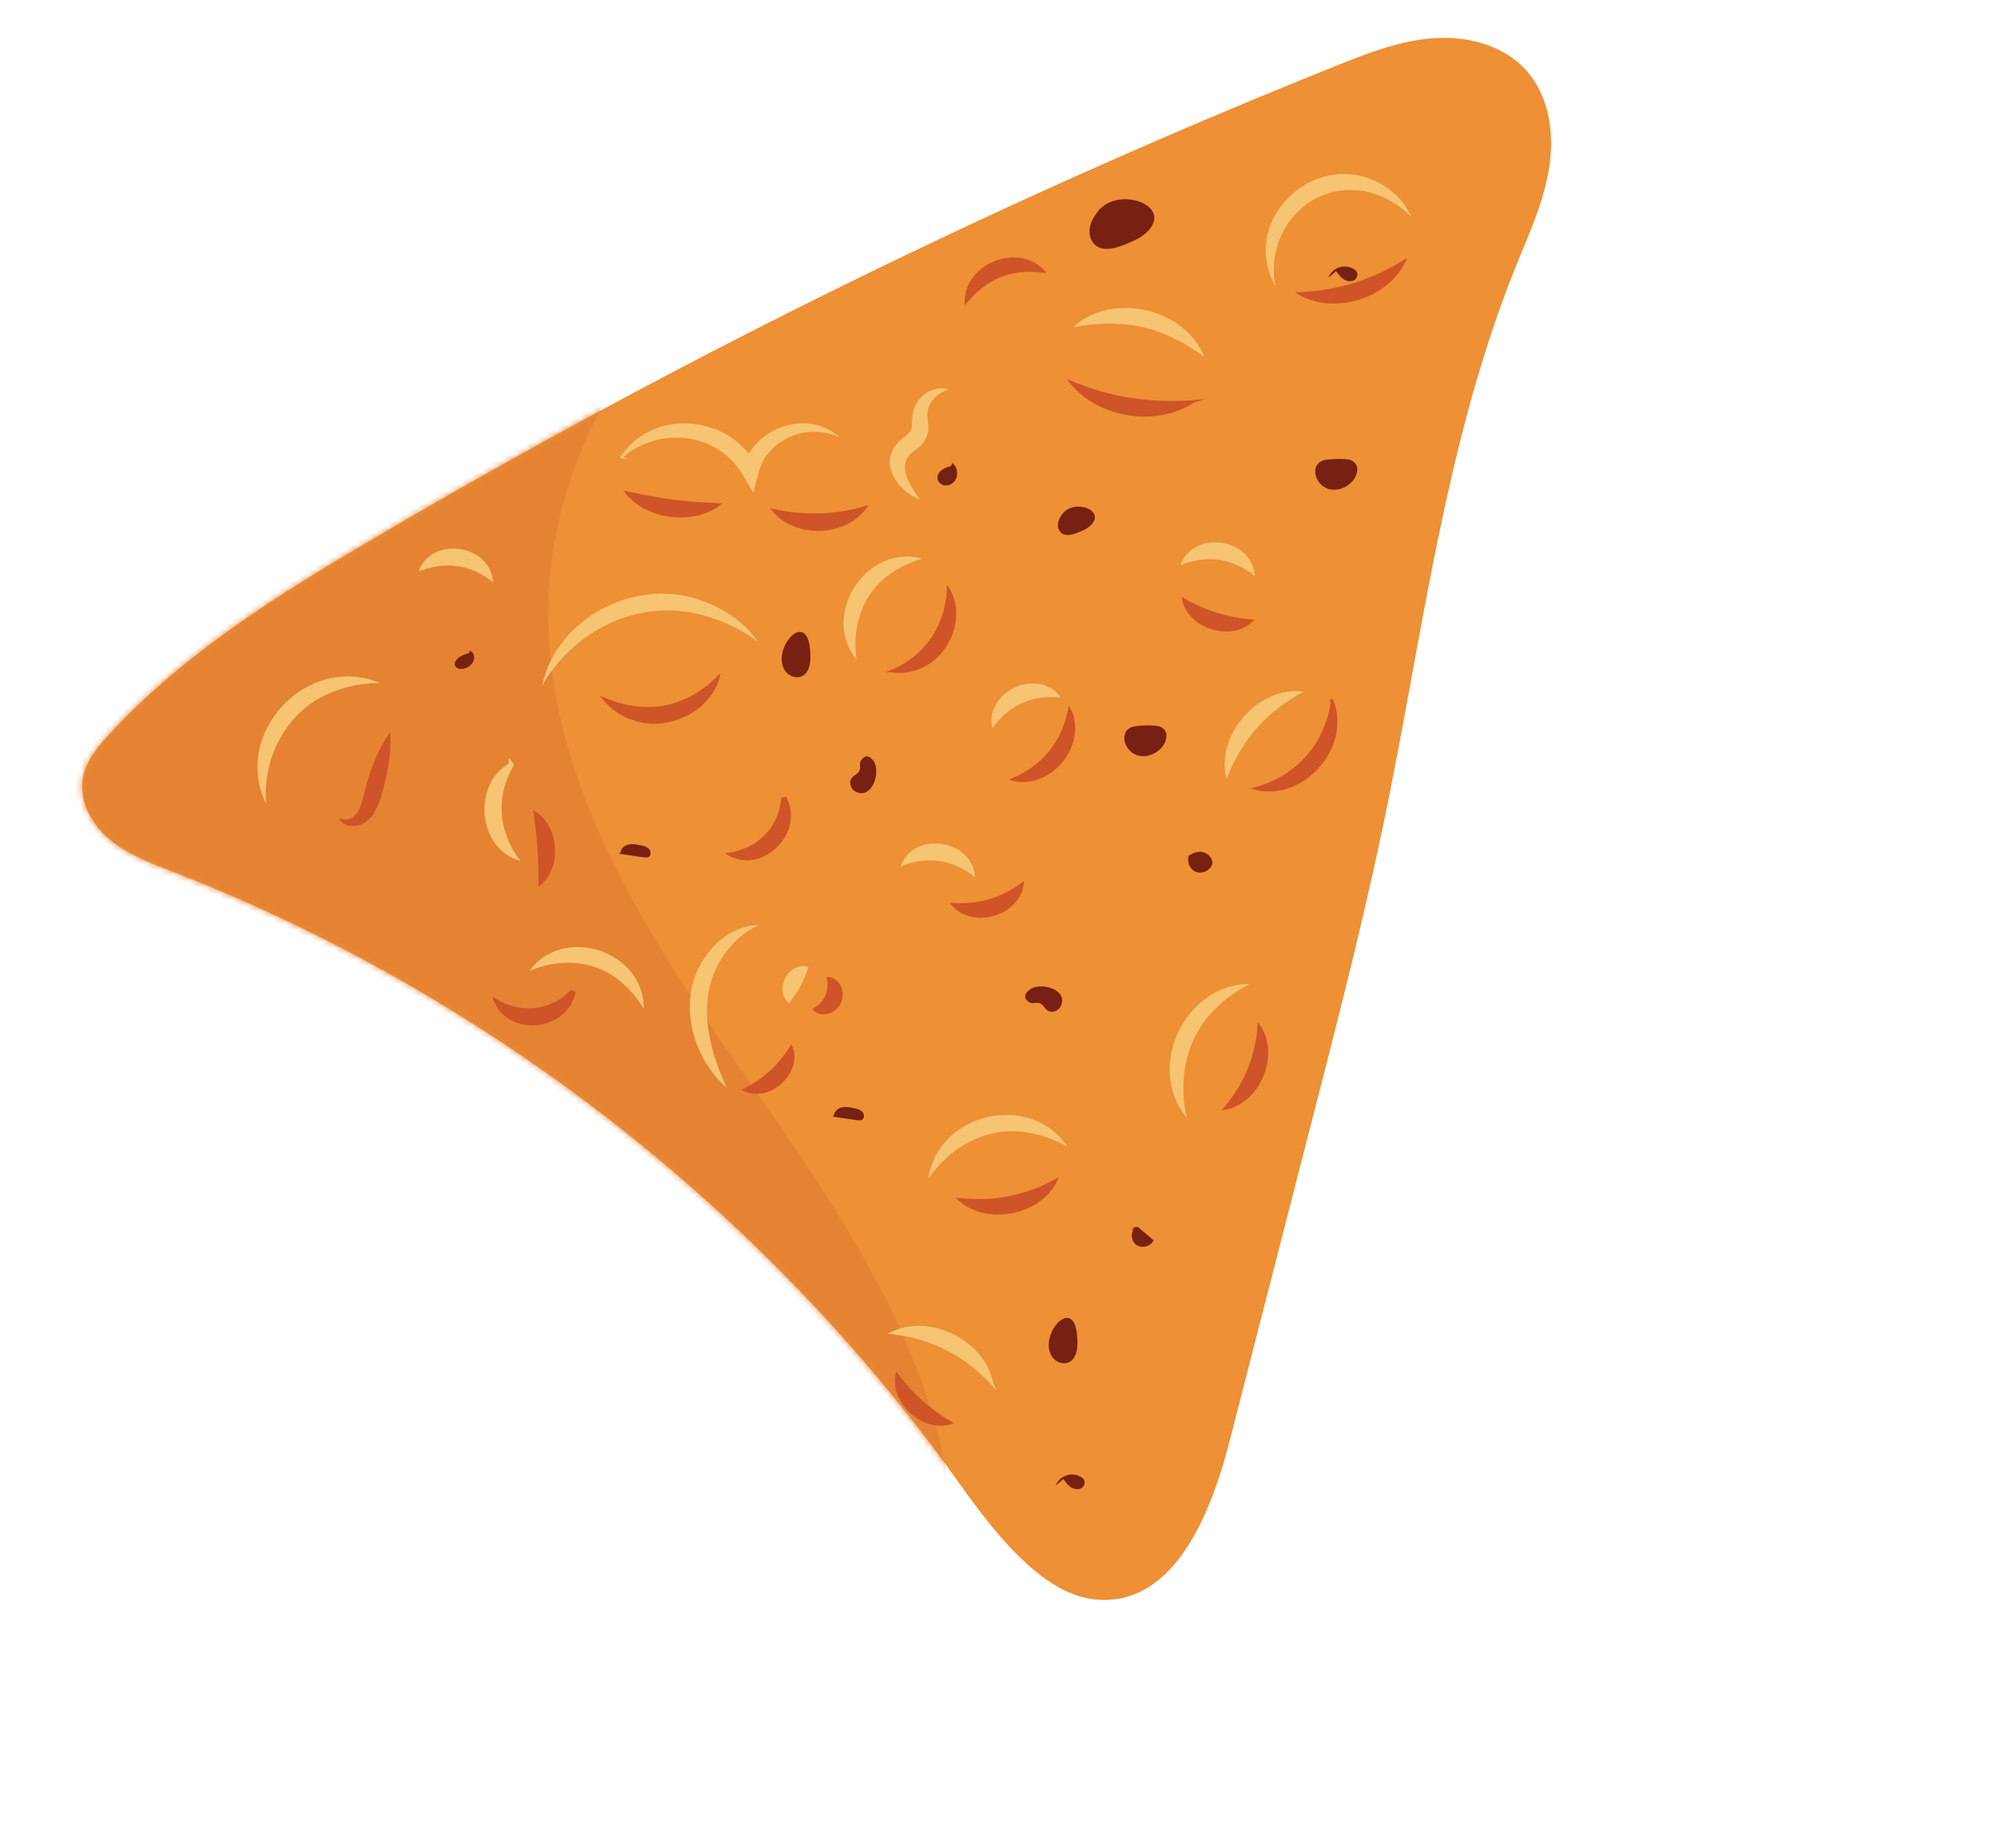 <svg xmlns="http://www.w3.org/2000/svg" width="332" height="307" fill="none"><path fill="#EE9035" d="M155.943 241.665c-32.288-43.313-76.945-77.296-127.293-96.867-3.672-1.429-7.443-2.82-10.457-5.359-3.011-2.53-5.153-6.499-4.382-10.358.543-2.7 2.386-4.939 4.248-6.97 12.31-13.42 28.001-23.2 43.698-32.437a1186 1186 0 0 1 160.364-78.78c5.177-2.078 10.464-4.136 16.023-4.542 5.56-.406 11.53 1.086 15.313 5.177 3.908 4.227 4.853 10.513 3.982 16.2s-3.312 10.987-5.472 16.322c-11.73 28.99-15.426 60.468-21.725 91.098-3.492 16.97-7.803 33.766-12.121 50.544-4.573 17.813-9.15 35.617-13.723 53.429-2.642 10.305-8.523 28.061-22.489 26.608-10.858-1.131-20.171-16.284-25.959-24.047z"/><mask id="a" width="245" height="260" x="13" y="6" maskUnits="userSpaceOnUse" style="mask-type:luminance"><path fill="#fff" d="M155.943 241.665c-32.288-43.313-76.945-77.296-127.293-96.867-3.672-1.429-7.443-2.82-10.457-5.359-3.011-2.53-5.153-6.499-4.382-10.358.543-2.7 2.386-4.939 4.248-6.97 12.31-13.42 28.001-23.2 43.698-32.437a1186 1186 0 0 1 160.364-78.78c5.177-2.078 10.464-4.136 16.023-4.542 5.56-.406 11.53 1.086 15.313 5.177 3.908 4.227 4.853 10.513 3.982 16.2s-3.312 10.987-5.472 16.322c-11.73 28.99-15.426 60.468-21.725 91.098-3.492 16.97-7.803 33.766-12.121 50.544-4.573 17.813-9.15 35.617-13.723 53.429-2.642 10.305-8.523 28.061-22.489 26.608-10.858-1.131-20.171-16.284-25.959-24.047z"/></mask><g mask="url(#a)"><path fill="#E58333" d="M91.127 104.968c1.158 26.143 15.871 49.539 30.79 71.035s30.965 43.509 35.45 69.293c2.254 12.924 1.202 27.021-6.153 37.875-10.578 15.595-32.052 20.797-50.524 17.067s-34.575-14.718-49.603-26.083c-26.864-20.321-53.141-44.049-65.013-75.575-15.106-40.15-3.187-87.489 24.444-120.304 23.389-27.781 56.577-45.792 91.345-55.07 6.372-1.698 43.015-12.21 38.905 3.438-1.527 5.799-11.385 10.089-15.817 13.182-6.576 4.585-12.466 9.953-17.433 16.268-10.836 13.772-17.166 31.271-16.388 48.883z"/></g><path fill="#F7C472" d="M152.81 82.991c-3.855-1.45-6.969-6.306-3.314-9.755.647-.611 1.417-1.035 1.809-1.64.338-.584.204-1.406.284-2.229.033-1.792 1.271-3.631 2.84-4.355 1.023-.49 2.207-.643 3.188-.264-1.982.535-3.189 2.084-3.46 3.527-.144.9.09 1.58.098 2.605.157 1.194-.758 2.938-1.745 3.6-3.881 2.313-1.705 5.394.3 8.511m-13.236-10.304c-5.247-2.544-12.172.193-13.55 5.954l-.859 3.234-1.717-2.93c-4.104-7.134-14.008-8.246-20.073-2.85l-.086-.275 1.008.45-1.104-.115-.247-.027c5.403-8.521 18.389-7.313 22.947 1.463l-2.576.304c1.875-6.86 10.868-10.123 16.249-5.204zm-18.793 108.057c-4.267-3.748-6.754-9.66-6.038-15.43.67-5.701 5.351-11.483 11.282-11.622-2.51 1.214-4.415 3.004-5.81 5.1-4.611 6.701-2.7 15.017.566 21.952m10.37-14.043c-2.735-2.113-.066-7.142 3.22-6.046-.341.842-.903 2.408-1.339 3.164-.39.769-1.372 2.129-1.881 2.882m66.05 19.011c-6.892-8.3-.364-22.225 10.426-22.22-2.144 1.123-3.991 2.428-5.546 3.98-4.922 4.713-6.39 11.64-4.88 18.24m-42.941 10.156c1.485-11.006 16.963-14.594 23.114-5.347-2.104-1.177-4.211-1.94-6.359-2.307-6.65-1.257-13.02 2.086-16.755 7.654m-6.763 25.741c6.491-3.72 16.022.817 17.519 8.071l-.487.148c.115-.919.192-.907.513-.056l.517 1.249c-4.581-5.507-10.904-8.857-18.071-9.409zm48.646-127.69c2.104-5.981 12.023-4.567 12.361 1.77-3.699-2.952-7.984-3.577-12.361-1.77m-126.591 1.04c2.104-5.982 12.023-4.568 12.361 1.77-3.699-2.952-7.984-3.577-12.36-1.77m80.087 48.995c2.104-5.982 12.023-4.568 12.361 1.769-3.699-2.951-7.984-3.576-12.361-1.769m15.254-22.948c-1.407-6.178 7.723-10.277 11.393-5.104-4.699-.525-8.659 1.242-11.393 5.104m38.925 8.428c-1.927-7.302 5.291-15.522 12.783-14.53-1.594.898-2.998 1.784-4.274 2.784-3.956 3.073-6.685 7.025-8.509 11.746m8.109-81.932c-5.72-9.939 4.82-21.59 15.444-17.89 3.185 1.074 5.887 3.447 7.086 6.394-2.202-2.248-4.894-3.668-7.679-4.22-9.215-1.718-16.605 6.64-14.86 15.72zm-33.651 6.889c6.471-5.964 18.556-3.264 21.85 4.904-1.721-1.222-3.354-2.273-5.081-3.092-5.265-2.64-10.991-2.95-16.769-1.812m-35.958 55.196c-6.053-7.465 1.656-19.31 10.932-16.772-1.982.587-3.675 1.39-5.171 2.435-4.706 3.18-6.548 8.75-5.761 14.337m-54.342 51.719c5.68-7.755 19.094-3.31 19 6.301-1.077-1.761-2.286-3.203-3.67-4.382-4.276-3.744-10.126-4.11-15.325-1.932zm2.081-47.356c2.497-11.574 16.089-18.346 27.013-13.981 3.566 1.316 6.775 3.615 8.87 6.645-2.953-2.172-6.184-3.68-9.534-4.494-10.354-2.716-21.115 2.635-26.35 11.83m-3.577 29.088c-7.094-1.897-8.101-12.673-1.836-16.233l-.109.433c-.086-1.807.038-1.434.897-.154-3.2 5.308-2.615 11.168 1.045 15.945zm-42.278-9.488c-5.706-11.775 6.849-25.095 18.93-20.08-2.811.015-5.436.512-7.833 1.486-7.522 2.867-11.666 10.661-11.101 18.586z"/><path fill="#CF5428" d="M149.019 111.688c-.499.04-1.313.008-1.814.017l1.075-.49c5.74-2.451 9.072-7.841 9.058-14.057 3.332 4.411.959 11.392-3.892 13.671-1.59.804-3.408 1.152-5.105.887l.045-.491c.211.144.425.298.63.454zm-48.105 5.266c-.404-.378-.951-1.018-1.335-1.424 3.565 1.656 7.469 2.44 11.248 1.606 3.451-.778 6.355-2.669 8.901-5.295-1.13 6.209-8.593 9.865-14.415 7.853-1.954-.607-3.722-1.77-4.952-3.317l.373-.309c.063.294.123.579.177.877zM127.98 84.43c5.581 1.314 10.804 1.152 16.306-.486-3.338 5.454-12.642 5.724-16.306.486m-24.388-2.918c3.884.812 8.165 1.665 12.114 1.876 1.355.1 2.738.137 4.28.267-1.167 1.02-2.592 1.636-4.068 1.995-4.392 1-9.629-.355-12.314-4.133zm55.193 117.448c6.118.817 11.797-.314 17.147-3.373-2.479 6.446-12.42 8.382-17.147 3.373m-9.858 28.91c2.692 3.693 5.624 6.285 9.588 8.567-4.936 2.035-11.045-3.434-9.588-8.567m54.05-43.408c3.737-4.191 5.71-9.001 6.027-14.605 4.13 4.953.378 13.993-6.027 14.605m4.797-53.483c7.244-1.627 12.485-7.236 13.372-14.626l.148.169c-.017-.096-.322-.008-.301.23-.22-.274.108-.7.482-.609 3.395 8.139-5.296 17.673-13.698 14.845zm-11.416-31.806c3.894 2.289 7.576 3.426 12.067 3.786-3.538 3.99-11.429 1.498-12.067-3.786m18.83-50.615c6.804-.14 12.915-2.036 18.641-5.715-2.735 6.844-12.533 9.836-18.641 5.715M177.293 62.96c7.365 3.252 14.912 4.253 22.986 3.33l-1.846.596c-.894.317-.894.266-.272-.408l.213.441c-6.515 4.213-16.584 2.466-21.089-3.955zm-16.962-12.216c-.685-6.911 9.346-10.889 13.573-5.366-1.509-.205-2.816-.261-4.079-.15-3.954.305-7.018 2.392-9.494 5.516m-39.896 90.994c5.087-.407 9.002-4.059 9.377-9.173l.785-.254c.029.39.061.789.053 1.193-.296-.286-.557-.585-.814-.876l.786-.254c3.344 6.133-4.37 13.476-10.178 9.361zM81.803 165.55c4.175 2.93 9.523 2.617 13.078-1.091l.768.308c-.224.323-.457.651-.718.958a9 9 0 0 1-.065-1.198l.768.307c-1.341 6.857-11.955 7.596-13.815.73zm-16.979-43.905c.249 3.307-.344 6.459-1.181 9.592-.635 2.438-1.844 5.911-4.925 6-.972.039-2.043-.439-2.348-1.276 3.418 1.065 3.77-2.918 4.495-5.493.904-3.119 2.033-6.109 3.959-8.823m23.753 12.936c4.433 2.408 4.962 9.761.896 12.763.08-4.155-.235-8.66-.897-12.763m46.389 33.041c2.08-1.128 2.905-2.971 2.375-5.284 2.087-.186 3.28 2.456 2.399 4.259-.77 1.853-3.523 2.708-4.774 1.025m-11.728 13.41c3.663-1.765 6.167-4.077 8.259-7.555 2.365 4.571-3.917 10.307-8.259 7.555m34.603-31.046c4.672.403 8.58-.759 12.308-3.598-.207 5.809-9.001 8.368-12.308 3.598m19.752-32.792c3.742 6.205-3.073 14.586-9.922 12.368.307-.161.64-.363.942-.511-.057.197-.138.383-.204.583l-.182-.361c5.216-2.134 8.507-6.52 9.369-12.07z"/><path fill="#782011" d="M188.712 203.795c-.877.732-.842 2.302.066 2.998.909.695 2.428.319 2.917-.724-.827-.697-1.644-1.396-2.474-2.102-.405-.274-1.05-.054-1.184.42m-14.041-36.544c.716.545 1.88.153 2.27-.667 1.327-2.8-3.377-4.105-5.164-2.751-.833.633-1.127 1.384-.098 2.074.543.364 1.248-.044 1.819.207.525.238.731.795 1.178 1.125zm-32.409-38.658c-.588.681-.268 1.873.527 2.304 2.711 1.495 4.309-3.117 3.066-4.989-.574-.866-1.316-1.215-2.071-.222-.402.527-.026 1.255-.317 1.8-.267.505-.834.685-1.196 1.103zm56.04 12.82c-.502 1.008.003 2.384 1.038 2.825 1.035.44 2.386-.158 2.756-1.217.236-1.11-.949-2.119-2.088-2.087s-2.109.79-2.887 1.617m-58.125 42.373c1.351.194 2.705.397 4.056.591.293.04.608.082.867-.07.433-.261.386-.963.028-1.328-.357-.364-.879-.49-1.382-.593-.65-.137-1.331-.274-1.985-.132s-1.275.661-1.327 1.319m-35.709-43.462c1.351.194 2.705.397 4.056.591.293.04.608.082.867-.071.433-.261.386-.962.029-1.327-.358-.365-.88-.49-1.383-.593-.65-.138-1.33-.274-1.985-.132-.654.141-1.275.661-1.327 1.319m73.493-56.336c-.375.465-.691.999-.802 1.587-.11.588.056 1.253.515 1.64.324.276.711.372 1.12.367.573-.007 1.182-.214 1.723-.435.697-.27 1.395-.563 1.95-1.067 2.846-2.568-2.562-4.546-4.515-2.089zm5.868-50.228c-.657.822-1.221 1.75-1.395 2.785-.173 1.034.103 2.191.901 2.868.567.479 1.24.649 1.964.634 1.001-.02 2.075-.376 3.018-.753 1.208-.491 2.442-.992 3.41-1.862 4.992-4.505-4.488-7.961-7.907-3.668zm38.715 46.272c1.258.168 2.557-.379 3.437-1.287.938-.972 1.456-2.84-.075-3.55-.805-.375-3.168-.237-4.082-.128-3.219.369-2.048 4.592.72 4.965m-31.718 44.268c1.258.169 2.557-.378 3.438-1.286.938-.972 1.455-2.84-.076-3.55-.804-.376-3.167-.237-4.081-.128-3.219.369-2.048 4.592.719 4.964m32.541-80.562c.343.484.698.973 1.191 1.316.494.342 1.147.489 1.682.25s.852-.98.524-1.48a1.4 1.4 0 0 0-.376-.357 2.92 2.92 0 0 0-2.475-.363c-.825.26-1.522.9-1.833 1.711m-44.031 199.618c.343.484.698.973 1.191 1.316.494.342 1.147.489 1.682.25s.852-.98.524-1.479a1.4 1.4 0 0 0-.376-.358 2.92 2.92 0 0 0-2.475-.363 2.93 2.93 0 0 0-1.833 1.711m-44.987-135.398c.616.923 1.93 1.419 2.914.882.367-.194.64-.496.832-.849.351-.63.474-1.449.483-2.193.004-.65-.043-1.3-.13-1.945-.861-5.804-6.377.683-4.09 4.102zm44.372 113.98c.616.922 1.93 1.418 2.914.881.366-.194.64-.496.832-.848.351-.63.474-1.45.483-2.194a14 14 0 0 0-.13-1.944c-.861-5.804-6.377.683-4.09 4.101zm-16.761-147.98c-.544.16-1.094.333-1.542.662-.448.328-.784.891-.711 1.449.079.545.541.993 1.077 1.103.537.11 1.11-.083 1.523-.449.933-.826.845-2.53-.159-3.26m-80.32 31.587c-.54.169-1.087.351-1.545.653-.459.302-.833.766-.809 1.199.03.42.44.734.949.772s1.082-.153 1.512-.475c.971-.728 1.03-2.057.12-2.546"/></svg>